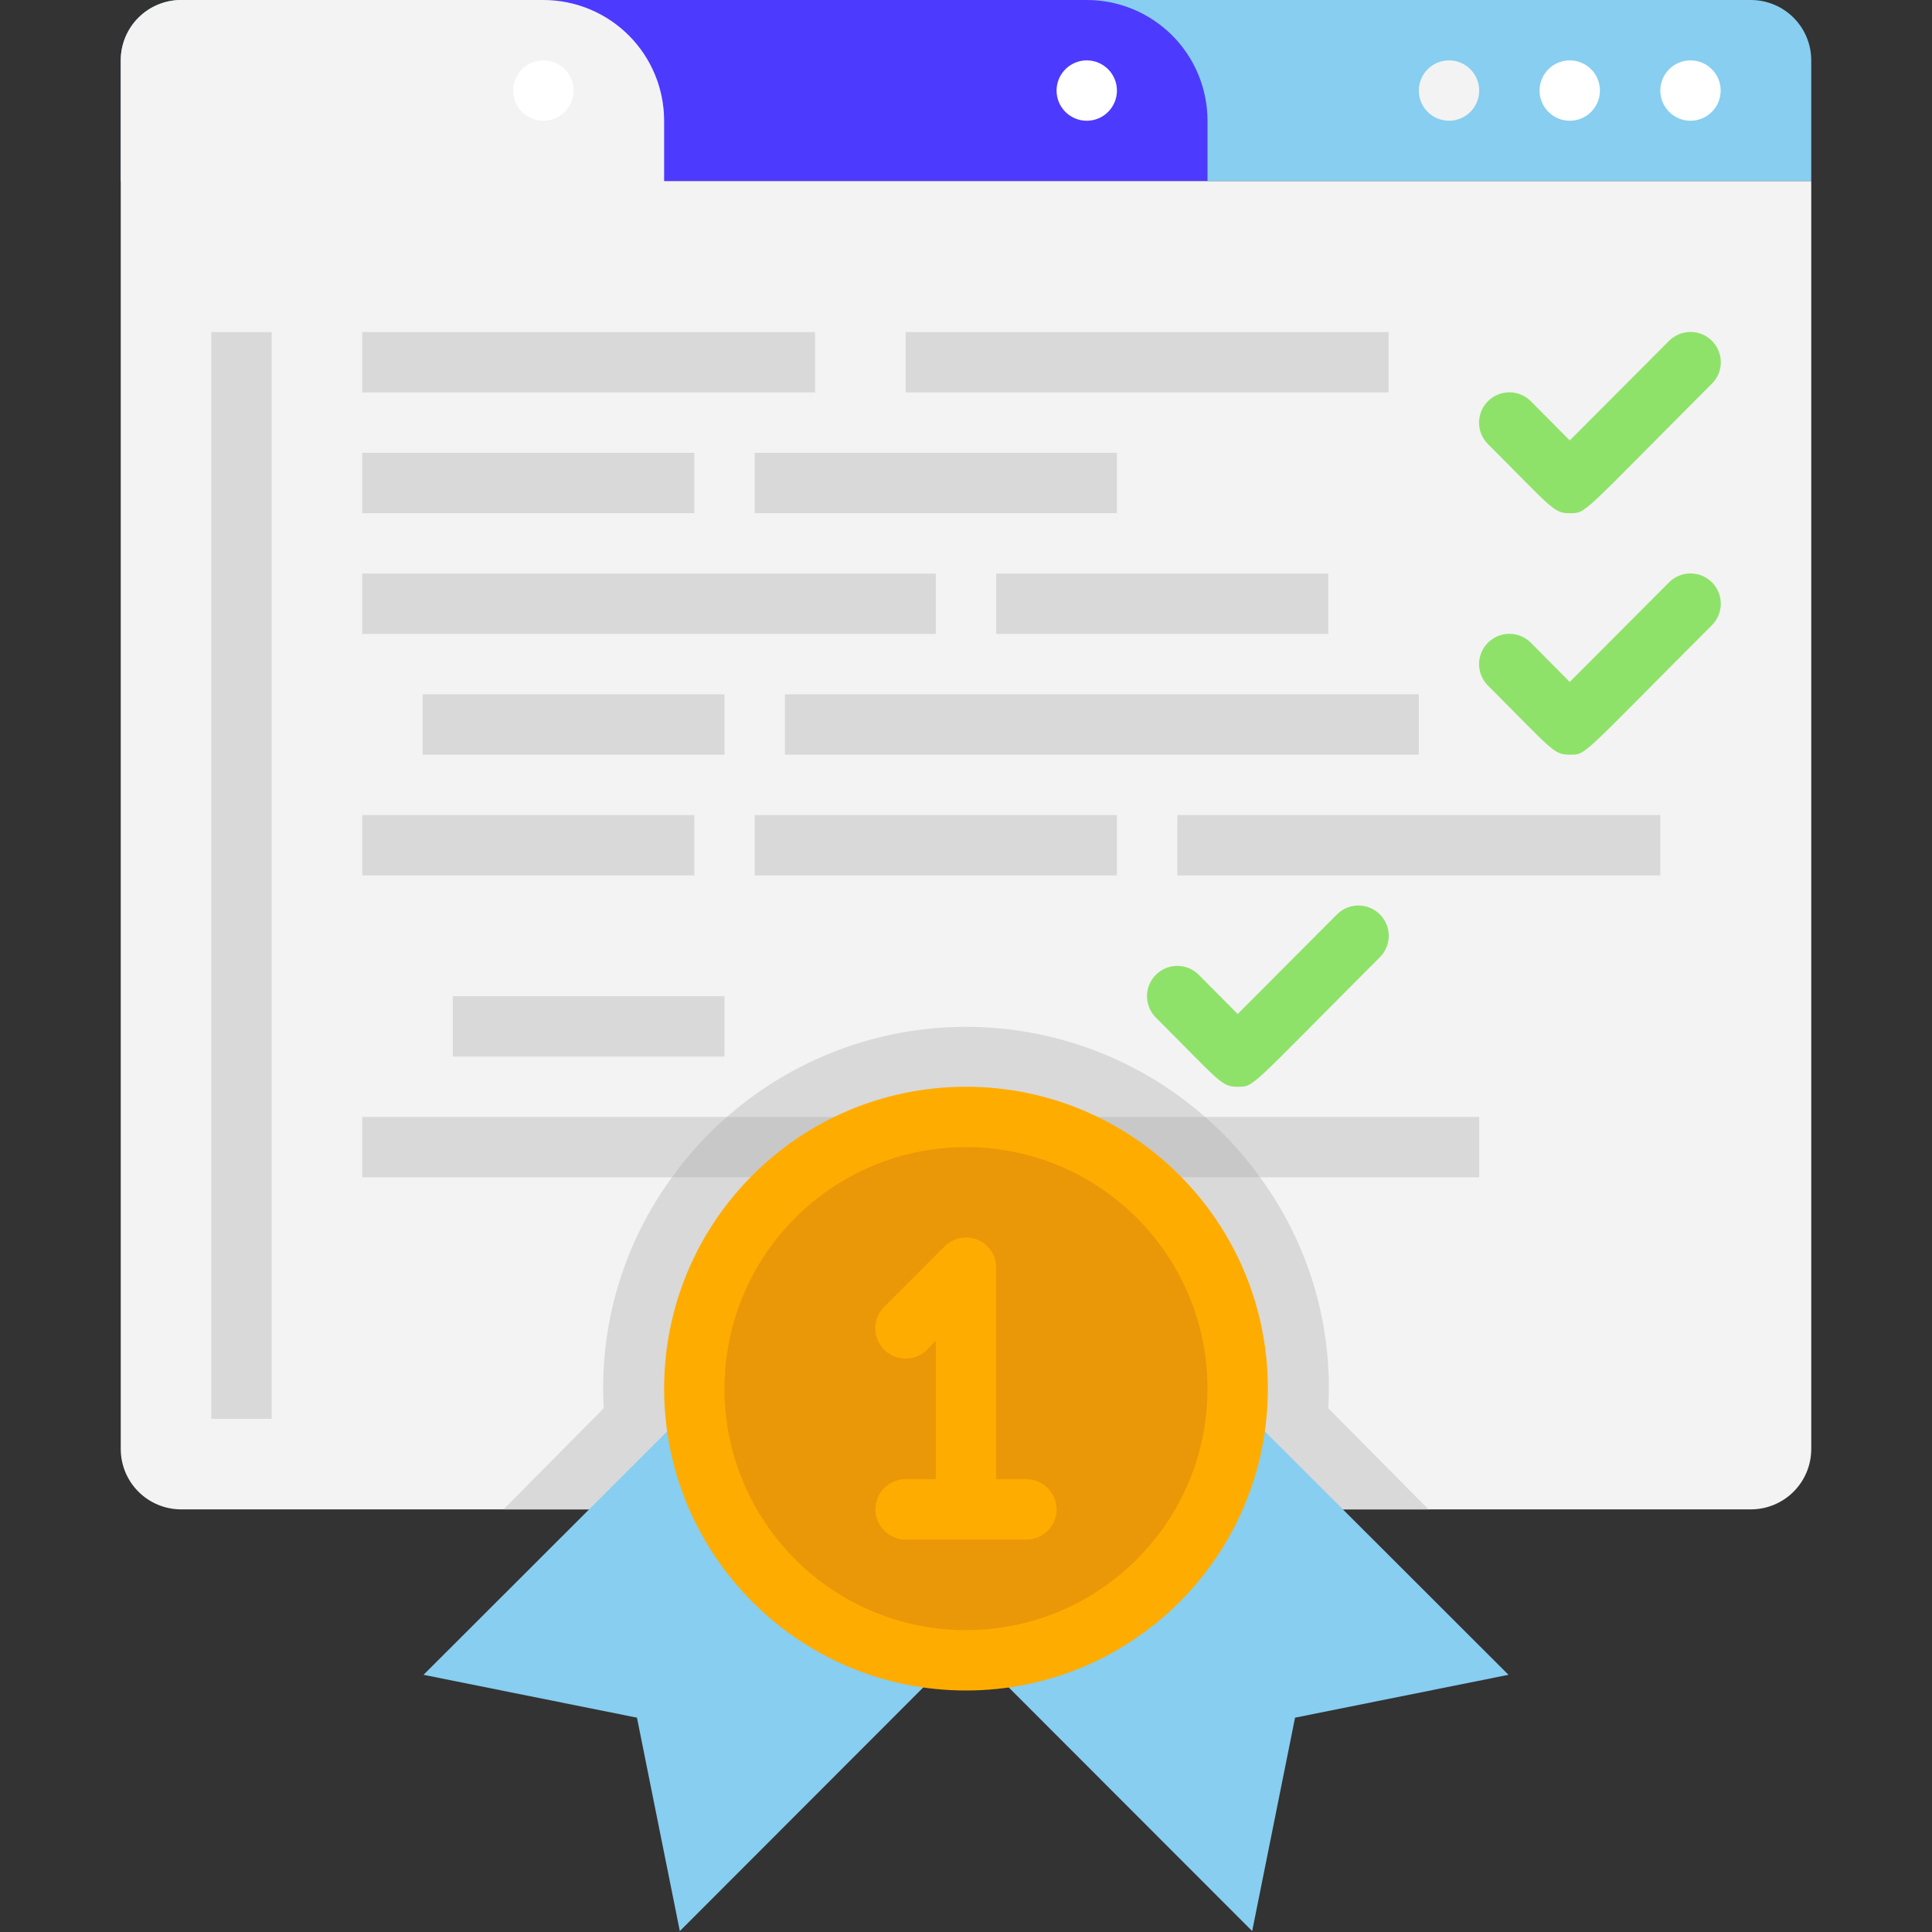 <svg xmlns="http://www.w3.org/2000/svg" width="512" height="512" viewBox="0 0 512 512" fill="none"><rect x="0" y="0" width="512" height="512" fill="#333333" stroke="none"/><path d="M48 0H464C468.243 0 472.313 1.686 475.314 4.686C478.314 7.687 480 11.757 480 16V48H32V16C32 11.757 33.686 7.687 36.686 4.686C39.687 1.686 43.757 0 48 0Z" fill="#87CEF0"></path><path d="M136 0H288C296.487 0 304.626 3.371 310.627 9.373C316.629 15.374 320 23.513 320 32V48H136V0Z" fill="#4D3AFF"></path><path d="M480 48V384C480 388.243 478.314 392.313 475.314 395.314C472.313 398.314 468.243 400 464 400H48C43.757 400 39.687 398.314 36.686 395.314C33.686 392.313 32 388.243 32 384V16C32 11.757 33.686 7.687 36.686 4.686C39.687 1.686 43.757 0 48 0L144 0C152.487 0 160.626 3.371 166.627 9.373C172.629 15.374 176 23.513 176 32V48H480Z" fill="#F3F3F3"></path><path d="M96 88H216V104H96V88Z" fill="#D9D9D9"></path><path d="M96 120H184V136H96V120Z" fill="#D9D9D9"></path><path d="M112 184H192V200H112V184Z" fill="#D9D9D9"></path><path d="M120 264H192V280H120V264Z" fill="#D9D9D9"></path><path d="M96 152H248V168H96V152Z" fill="#D9D9D9"></path><path d="M240 88H368V104H240V88Z" fill="#D9D9D9"></path><path d="M208 184H376V200H208V184Z" fill="#D9D9D9"></path><path d="M264 152H352V168H264V152Z" fill="#D9D9D9"></path><path d="M96 296H248V312H96V296Z" fill="#D9D9D9"></path><path d="M264 296H392V312H264V296Z" fill="#D9D9D9"></path><path d="M200 120H296V136H200V120Z" fill="#D9D9D9"></path><path d="M96 216H184V232H96V216Z" fill="#D9D9D9"></path><path d="M312 216H440V232H312V216Z" fill="#D9D9D9"></path><path d="M200 216H296V232H200V216Z" fill="#D9D9D9"></path><path d="M56 88H72V376H56V88Z" fill="#D9D9D9"></path><path d="M456 24C456 21.878 455.157 19.843 453.657 18.343C452.157 16.843 450.122 16 448 16C445.878 16 443.843 16.843 442.343 18.343C440.843 19.843 440 21.878 440 24C440 26.122 440.843 28.157 442.343 29.657C443.843 31.157 445.878 32 448 32C450.122 32 452.157 31.157 453.657 29.657C455.157 28.157 456 26.122 456 24Z" fill="white"></path><path d="M424 24C424 21.878 423.157 19.843 421.657 18.343C420.157 16.843 418.122 16 416 16C413.878 16 411.843 16.843 410.343 18.343C408.843 19.843 408 21.878 408 24C408 26.122 408.843 28.157 410.343 29.657C411.843 31.157 413.878 32 416 32C418.122 32 420.157 31.157 421.657 29.657C423.157 28.157 424 26.122 424 24Z" fill="white"></path><path d="M392 24C392 21.878 391.157 19.843 389.657 18.343C388.157 16.843 386.122 16 384 16C381.878 16 379.843 16.843 378.343 18.343C376.843 19.843 376 21.878 376 24C376 26.122 376.843 28.157 378.343 29.657C379.843 31.157 381.878 32 384 32C386.122 32 388.157 31.157 389.657 29.657C391.157 28.157 392 26.122 392 24Z" fill="#F3F3F3"></path><path d="M296 24C296 21.878 295.157 19.843 293.657 18.343C292.157 16.843 290.122 16 288 16C285.878 16 283.843 16.843 282.343 18.343C280.843 19.843 280 21.878 280 24C280 26.122 280.843 28.157 282.343 29.657C283.843 31.157 285.878 32 288 32C290.122 32 292.157 31.157 293.657 29.657C295.157 28.157 296 26.122 296 24Z" fill="white"></path><path d="M133.439 400L159.999 373.2C158.746 351.32 165.137 329.685 178.079 312H247.999V296H192.639C210.158 280.609 232.68 272.121 255.999 272.121C279.319 272.121 301.841 280.609 319.359 296H263.999V312H333.919C346.88 329.676 353.273 351.318 351.999 373.2L378.559 400H133.439Z" fill="#D9D9D9"></path><path d="M152 24C152 21.878 151.157 19.843 149.657 18.343C148.157 16.843 146.122 16 144 16C141.878 16 139.843 16.843 138.343 18.343C136.843 19.843 136 21.878 136 24C136 26.122 136.843 28.157 138.343 29.657C139.843 31.157 141.878 32 144 32C146.122 32 148.157 31.157 149.657 29.657C151.157 28.157 152 26.122 152 24Z" fill="white"></path><path d="M267.28 424.561L180.16 511.761L168.8 455.201L112.24 443.841L199.44 356.721L267.28 424.561Z" fill="#87CEF0"></path><path d="M312.561 356.721L399.761 443.841L343.201 455.201L331.841 511.761L244.721 424.561L312.561 356.721Z" fill="#87CEF0"></path><path d="M192.64 296H248V312H178.08C182.29 306.114 187.176 300.744 192.64 296Z" fill="#C8C8C8"></path><path d="M333.92 312H264V296H319.36C324.824 300.744 329.71 306.114 333.92 312Z" fill="#C8C8C8"></path><path d="M256 448C300.183 448 336 412.183 336 368C336 323.817 300.183 288 256 288C211.817 288 176 323.817 176 368C176 412.183 211.817 448 256 448Z" fill="#FFAC00"></path><path d="M256 432C291.346 432 320 403.346 320 368C320 332.654 291.346 304 256 304C220.654 304 192 332.654 192 368C192 403.346 220.654 432 256 432Z" fill="#EA9807"></path><path d="M272 408H240C237.878 408 235.843 407.157 234.343 405.657C232.842 404.156 232 402.121 232 400C232 397.878 232.842 395.843 234.343 394.343C235.843 392.842 237.878 392 240 392H248V355.28L245.68 357.68C244.173 359.186 242.13 360.032 240 360.032C237.869 360.032 235.826 359.186 234.32 357.68C232.813 356.173 231.967 354.13 231.967 352C231.967 349.869 232.813 347.826 234.32 346.32L250.32 330.32C251.439 329.191 252.868 328.422 254.426 328.109C255.984 327.797 257.6 327.955 259.067 328.565C260.535 329.174 261.788 330.207 262.666 331.531C263.545 332.855 264.009 334.411 264 336V392H272C274.121 392 276.156 392.842 277.656 394.343C279.157 395.843 280 397.878 280 400C280 402.121 279.157 404.156 277.656 405.657C276.156 407.157 274.121 408 272 408Z" fill="#FFAC00"></path><path d="M416 136C411.68 136 411.44 134.8 394.32 117.68C392.813 116.173 391.967 114.13 391.967 112C391.967 109.869 392.813 107.826 394.32 106.32C395.826 104.813 397.869 103.967 400 103.967C402.13 103.967 404.173 104.813 405.68 106.32L416 116.72L442.32 90.32C443.826 88.813 445.869 87.967 448 87.967C450.13 87.967 452.173 88.813 453.68 90.32C455.186 91.826 456.032 93.869 456.032 95.999C456.032 98.13 455.186 100.173 453.68 101.68C418.72 136.64 420.48 136 416 136Z" fill="#8FE269"></path><path d="M416 200C411.68 200 411.44 198.8 394.32 181.68C392.813 180.173 391.967 178.13 391.967 176C391.967 173.869 392.813 171.826 394.32 170.32C395.826 168.813 397.869 167.967 400 167.967C402.13 167.967 404.173 168.813 405.68 170.32L416 180.72L442.32 154.32C443.826 152.813 445.869 151.967 448 151.967C450.13 151.967 452.173 152.813 453.68 154.32C455.186 155.826 456.032 157.869 456.032 160C456.032 162.13 455.186 164.173 453.68 165.68C418.72 200.64 420.48 200 416 200Z" fill="#8FE269"></path><path d="M328 288C323.68 288 323.44 286.8 306.32 269.68C305.574 268.934 304.982 268.048 304.578 267.074C304.175 266.099 303.967 265.054 303.967 264C303.967 262.945 304.175 261.9 304.578 260.926C304.982 259.951 305.574 259.065 306.32 258.32C307.065 257.574 307.951 256.982 308.926 256.578C309.9 256.175 310.945 255.967 312 255.967C313.054 255.967 314.099 256.175 315.074 256.578C316.048 256.982 316.934 257.574 317.68 258.32L328 268.72L354.32 242.32C355.826 240.813 357.869 239.967 360 239.967C362.13 239.967 364.173 240.813 365.68 242.32C367.186 243.826 368.032 245.869 368.032 248C368.032 250.13 367.186 252.173 365.68 253.68C330.72 288.64 332.48 288 328 288Z" fill="#8FE269"></path></svg>